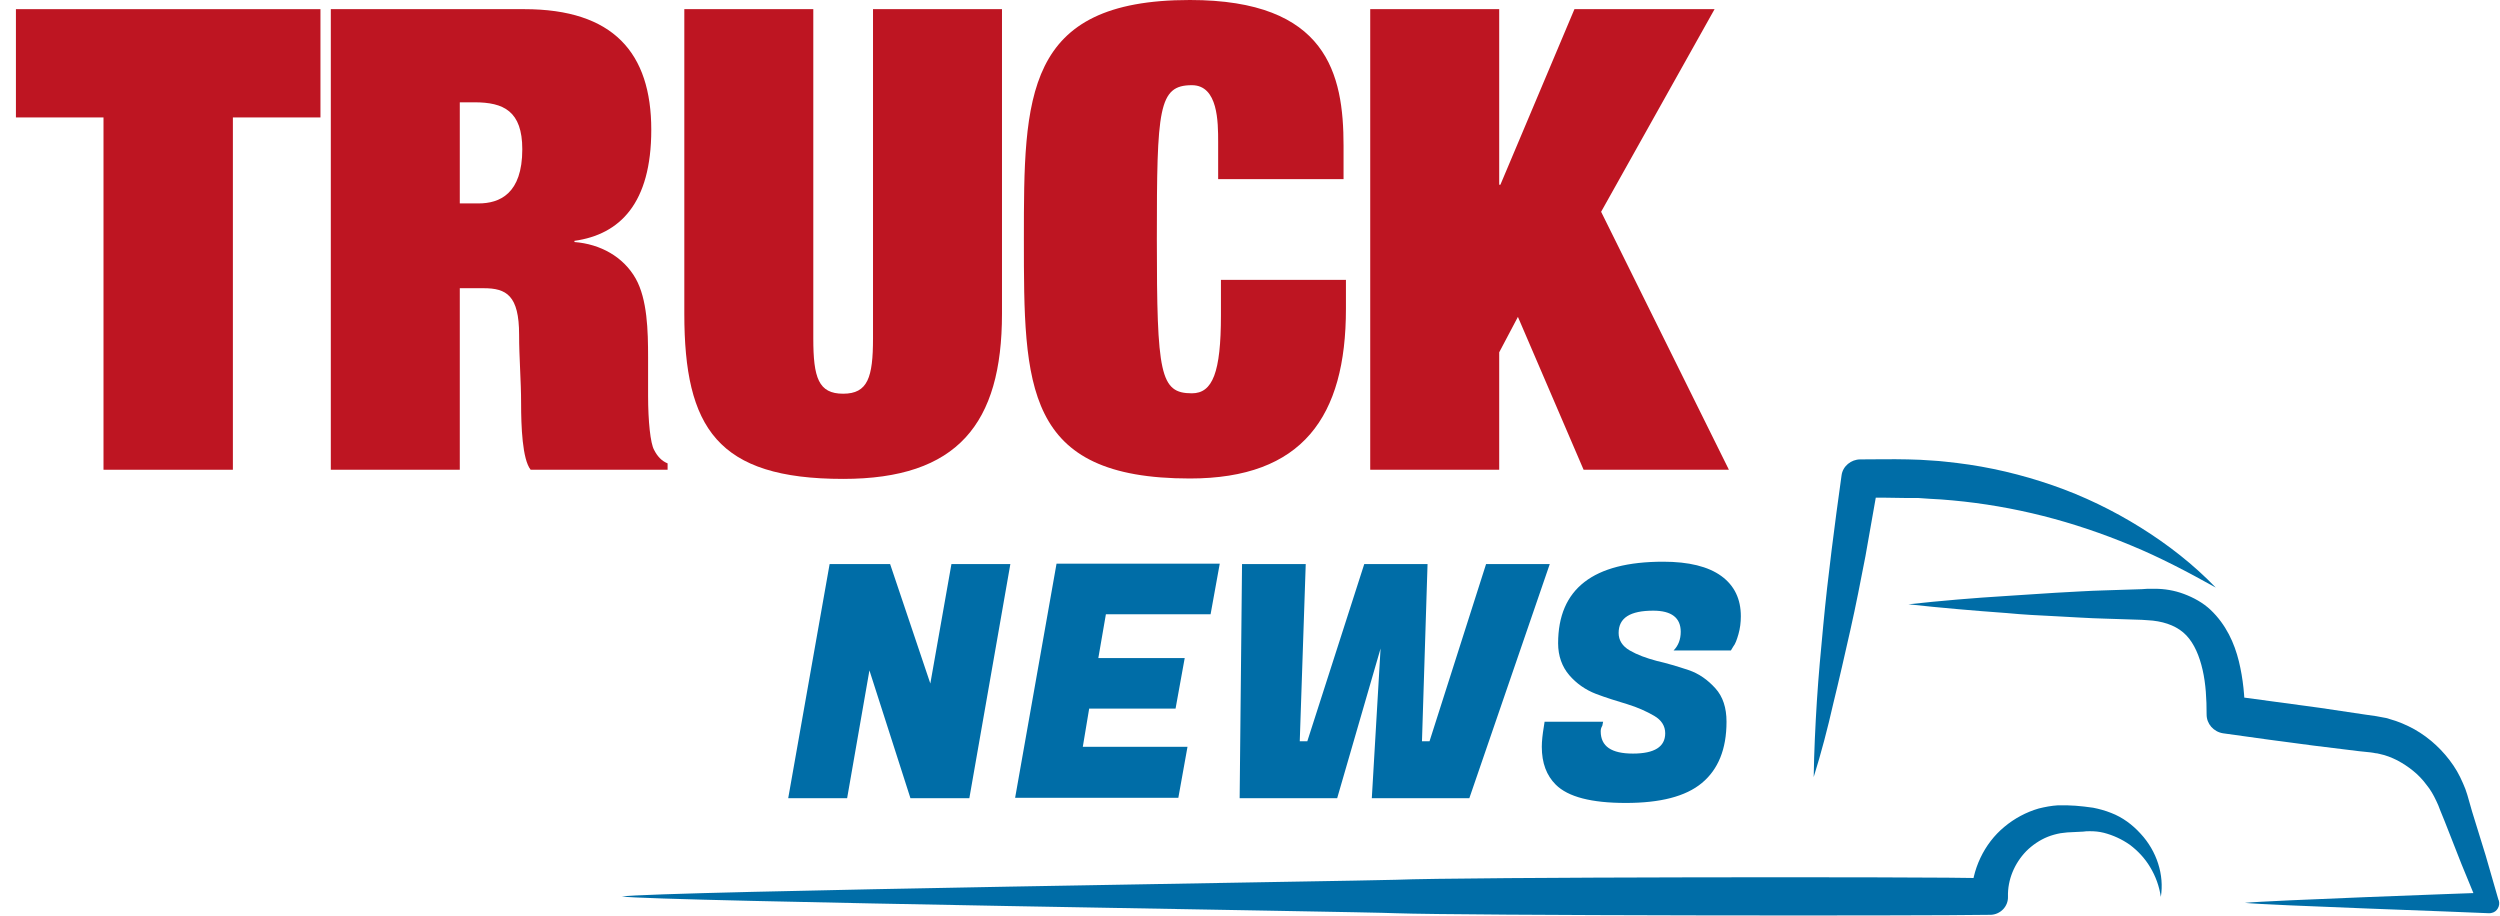 <?xml version="1.0" encoding="utf-8"?>
<!-- Generator: Adobe Illustrator 28.0.0, SVG Export Plug-In . SVG Version: 6.00 Build 0)  -->
<svg version="1.1" id="Livello_2_00000031887586378051014170000009635861543617469867_"
	 xmlns="http://www.w3.org/2000/svg" xmlns:xlink="http://www.w3.org/1999/xlink" x="0px" y="0px" viewBox="0 0 628 230"
	 style="enable-background:new 0 0 628 230;" xml:space="preserve">
<style type="text/css">
	.st0{display:none;}
	.st1{display:inline;fill:#BE1522;}
	.st2{fill:#006DA7;}
	.st3{fill:#BE1522;}
</style>
<g id="logo_2_copia_3">
	<g>
		<g class="st0">
			<path class="st1" d="M54.1,57v62H27.4V57H0V35.7h81.3V57H54.1L54.1,57z"/>
			<path class="st1" d="M159.4,75.1c-2.7,4.1-6.7,7.1-12,9.1l18.5,34.8h-30l-14.8-30.4h-9.9V119H84.5V35.7h50.9
				c6,0,11.1,1.1,15.3,3.5c4.2,2.3,7.4,5.4,9.6,9.3c2.1,3.9,3.2,8.2,3.2,12.8C163.5,66.4,162.1,71,159.4,75.1L159.4,75.1z
				 M134.1,56.9c-1.4-1.5-3.2-2.2-5.3-2.2h-17.5v15.4h17.5c2.1,0,3.9-0.8,5.3-2.2c1.4-1.5,2.2-3.3,2.2-5.5S135.5,58.4,134.1,56.9z"
				/>
			<path class="st1" d="M239.6,111.5c-7.2,6-17.4,8.9-30.6,8.9s-23.5-3-30.7-8.9c-7.2-6-10.8-14.6-10.8-26V35.7h26.7v49.4
				c0,4.7,1.2,8.4,3.8,11.2c2.5,2.8,6.1,4.2,10.9,4.2s8.4-1.4,10.9-4.2s3.8-6.5,3.8-11.1V35.7h26.7v49.7
				C250.4,96.8,246.8,105.5,239.6,111.5z"/>
			<path class="st1" d="M328.1,43.5c7.2,6.2,10.8,15,10.8,26.4h-25.5c0-4.8-1.3-8.7-3.8-11.5c-2.5-2.8-6.1-4.2-10.8-4.2
				c-5.4,0-9.4,1.7-11.9,5.1s-3.8,8.1-3.8,14.2v7.7c0,6,1.3,10.7,3.8,14.1s6.4,5.1,11.7,5.1s9.1-1.3,11.7-4c2.7-2.7,4-6.4,4-11.2
				h24.7c0,11.4-3.5,20.1-10.5,26.1s-16.8,9.1-29.6,9.1c-14.2,0-25-3.6-32.2-10.9s-10.9-18-10.9-32.2s3.7-24.9,10.9-32.2
				s18-10.9,32.2-10.9C311.2,34.3,321,37.4,328.1,43.5L328.1,43.5z"/>
			<path class="st1" d="M400.6,35.7h33.1L403.9,70l30.5,49h-31.6l-17.3-30.5L371,100.3V119h-26.7V35.7H371v35.6L400.6,35.7z"/>
		</g>
		<g>
			<g>
				<path class="st2" d="M253.8,141.7l-10.3,58.8h-14.8l-10.3-32.1l-5.6,32.1h-14.8l10.4-58.8h15.2l10.1,30l5.3-30
					C239.1,141.7,253.8,141.7,253.8,141.7z"/>
				<path class="st2" d="M296,200.4h-41l10.4-58.8h41l-2.3,12.7h-26.3l-1.9,11h21.7l-2.3,12.7h-21.7l-1.6,9.6h26.3L296,200.4
					L296,200.4z"/>
				<path class="st2" d="M358.6,141.7l-1.4,44.5h1.9l14.2-44.5h16l-20.2,58.8h-24.5l2.2-37.6l-10.9,37.6h-24.5l0.6-58.8h16
					l-1.5,44.5h1.9l14.3-44.5L358.6,141.7L358.6,141.7z"/>
				<path class="st2" d="M402.1,183.7c0,3.8,2.7,5.6,8.1,5.6s8.1-1.7,8.1-5.1c0-1.8-0.9-3.3-2.8-4.4c-1.9-1.1-4.1-2.1-6.7-2.9
					c-2.6-0.8-5.3-1.6-7.9-2.6c-2.6-1-4.9-2.6-6.7-4.7s-2.8-4.8-2.8-8c0-13.7,8.8-20.5,26.4-20.5c6.4,0,11.3,1.2,14.6,3.6
					s4.9,5.8,4.9,10.1c0,1.6-0.2,3.1-0.6,4.5c-0.4,1.4-0.8,2.5-1.3,3.1l-0.6,1h-14.4c1.2-1.2,1.8-2.8,1.8-4.7c0-3.5-2.3-5.3-6.9-5.3
					c-5.8,0-8.7,1.8-8.7,5.6c0,1.8,0.9,3.3,2.8,4.4c1.9,1.1,4.1,1.9,6.7,2.6c2.6,0.6,5.3,1.4,8,2.3c2.7,0.9,4.9,2.5,6.8,4.6
					c1.9,2.1,2.8,4.9,2.8,8.4c0,6.9-2.1,12-6.2,15.4c-4.1,3.4-10.5,5-19.1,5s-14.5-1.5-17.6-4.6c-2.3-2.3-3.5-5.4-3.5-9.5
					c0-1.5,0.2-3.2,0.5-5l0.2-1.3h14.7l-0.2,1C402.2,182.8,402.1,183.2,402.1,183.7L402.1,183.7z"/>
			</g>
			<g>
				<path class="st2" d="M455.6,195.2c0.1-6.4,0.4-12.7,0.8-19.1c0.4-6.3,1-12.7,1.6-19c0.6-6.3,1.3-12.6,2.1-18.9
					c0.8-6.3,1.6-12.5,2.5-18.8c0.3-2.3,2.4-4,4.7-4h0c4,0,7.9-0.1,12,0l3.1,0.1l3.1,0.2c2.1,0.1,4.1,0.4,6.1,0.6
					c8.2,1,16.2,2.9,24,5.6c7.8,2.7,15.2,6.3,22.1,10.6c6.9,4.3,13.3,9.3,18.9,15.1c-7-3.9-14-7.6-21.3-10.6
					c-7.2-3-14.6-5.5-22.1-7.4c-7.5-1.9-15.1-3.2-22.7-3.9c-1.9-0.2-3.8-0.3-5.7-0.4l-2.9-0.2l-2.9,0c-3.8-0.1-7.9-0.1-11.8-0.1
					l4.7-4c-1.1,6.2-2.2,12.5-3.3,18.7c-1.2,6.2-2.4,12.4-3.8,18.6s-2.8,12.4-4.3,18.5C459.1,183,457.5,189.1,455.6,195.2
					L455.6,195.2z"/>
				<path class="st2" d="M479.4,151.8c8.2-0.9,16.5-1.6,24.7-2.1c4.1-0.3,8.2-0.5,12.3-0.8c4.1-0.2,8.2-0.5,12.3-0.6l6.2-0.2
					l3.1-0.1l1.5-0.1l1.8,0c2.4,0,4.9,0.4,7.3,1.3c2.4,0.9,4.8,2.2,6.7,4c3.9,3.7,6,8.4,7.1,12.9c1.1,4.5,1.5,9,1.5,13.3l-4.1-4.7
					c7.6,1,15.3,2.1,22.9,3.1l11.4,1.7l2.8,0.4c0.4,0.1,1,0.2,1.6,0.3c0.6,0.1,1.2,0.2,1.7,0.4c2.2,0.6,4.3,1.5,6.3,2.6
					c3.9,2.2,7.3,5.4,9.8,9.1c1.3,1.9,2.2,3.9,3,5.9l0.5,1.5l0.4,1.4l0.8,2.8l3.4,11l3.2,11.1l0.1,0.2c0.4,1.3-0.4,2.8-1.7,3.1
					c-0.3,0.1-0.6,0.1-0.8,0.1c-5.7-0.3-55.6-2-61.3-2.6c5.7-0.6,55.6-2.4,61.3-2.6l-2.5,3.5l-4.4-10.7l-4.2-10.7l-1.1-2.7l-0.5-1.3
					l-0.5-1.1c-0.7-1.5-1.5-2.9-2.5-4.1c-1.9-2.6-4.5-4.6-7.3-6.1c-1.4-0.7-2.9-1.3-4.4-1.6c-0.4-0.1-0.8-0.2-1.1-0.2
					c-0.3-0.1-0.7-0.1-1.2-0.2l-2.9-0.3l-11.4-1.4c-7.6-1-15.2-2-22.8-3.1h0c-2.4-0.4-4.1-2.4-4.1-4.7c0-3.9-0.2-7.7-1-11.2
					c-0.8-3.5-2.1-6.6-4.1-8.7c-2-2.1-4.9-3.3-8.4-3.7l-1.3-0.1l-1.5-0.1l-3.1-0.1l-6.2-0.2c-4.1-0.1-8.2-0.4-12.3-0.6
					c-4.1-0.2-8.2-0.4-12.3-0.8C495.8,153.4,487.6,152.7,479.4,151.8L479.4,151.8z"/>
				<path class="st2" d="M156.2,225.2c8.5-1.3,185.9-3.9,194.4-4.2c17-0.7,132.2-0.8,149.2-0.4l-4.6,4.6c0.1-6.7,3.2-13.3,8.3-17.5
					c2.5-2.1,5.5-3.7,8.6-4.6c1.6-0.4,3.2-0.7,4.8-0.8c0.8,0,1.6,0,2.4,0l2.1,0.1l2.1,0.2c0.8,0.1,1.6,0.2,2.3,0.3
					c1.5,0.3,3,0.7,4.5,1.3c2.9,1.1,5.4,3,7.4,5.2c4.1,4.4,6,10.4,5.1,15.9c-0.4-2.7-1.3-5.2-2.7-7.5c-1.3-2.2-3.1-4.1-5.1-5.6
					c-2-1.4-4.2-2.4-6.5-3c-1.2-0.3-2.3-0.4-3.5-0.4c-0.6,0-1.2,0-1.7,0.1l-2,0.1l-2,0.1c-0.6,0.1-1.1,0.1-1.7,0.2
					c-1.1,0.2-2.2,0.5-3.2,0.9c-2,0.8-3.9,2.1-5.4,3.6c-3,3.1-4.7,7.2-4.6,11.4c0.1,2.5-1.9,4.5-4.3,4.6h0h-0.3
					c-17,0.3-132.2,0.2-149.2-0.4C342.1,229,164.7,226.4,156.2,225.2L156.2,225.2z"/>
			</g>
		</g>
	</g>
</g>
<g>
	<g>
		<path class="st3" d="M4,2.3h76.5v27.2h-22V118H26V29.5H4V2.3z"/>
		<path class="st3" d="M83.1,2.3h48.6c22.4,0,31.9,11,31.9,30.3c0,18.5-7.9,26.3-19.3,27.9v0.3c6.5,0.5,12.3,3.7,15.4,9.2
			c2.9,5.2,3.1,13,3.1,19.8v9.6c0,6.5,0.6,12,1.5,13.6c0.8,1.6,1.9,2.8,3.4,3.4v1.6h-34.4c-2.1-2.6-2.4-11-2.4-16.7
			c0-5.7-0.5-11.5-0.5-17.2c0-9.9-3.2-11.7-8.9-11.7h-6V118H83.1V2.3z M115.5,51.1h4.7c5.3,0,11-2.4,11-13.6c0-9.6-4.7-11.8-12-11.8
			h-3.7V51.1z"/>
		<path class="st3" d="M219.3,2.3h32.4v76.5c0,27.7-11.2,41.5-39.9,41.5c-31.6,0-39.9-12.8-39.9-41.5V2.3h32.4v82.7
			c0,9.9,1.3,13.9,7.5,13.9s7.5-4.1,7.5-13.9V2.3z"/>
		<path class="st3" d="M306,35.7c0-5,0-14.3-6.6-14.3c-8.4,0-8.8,5.8-8.8,38.7c0,33.9,0.8,38.7,8.8,38.7c5.2,0,7.3-5.2,7.3-19.6
			v-8.9h31.4v7.3c0,27.1-10.9,42.6-39.2,42.6c-41.7,0-41.7-23.2-41.7-60.1c0-35.8,0-60.1,41.7-60.1c34.5,0,38.6,18.6,38.6,36.6v8.4
			H306V35.7z"/>
		<path class="st3" d="M395.5,2.3h35.2l-28.5,50.9l32.1,64.8h-36.5l-16.5-38.4l-4.7,8.9V118h-32.4V2.3h32.4v44.1h0.3L395.5,2.3z"/>
	</g>
</g>
</svg>
